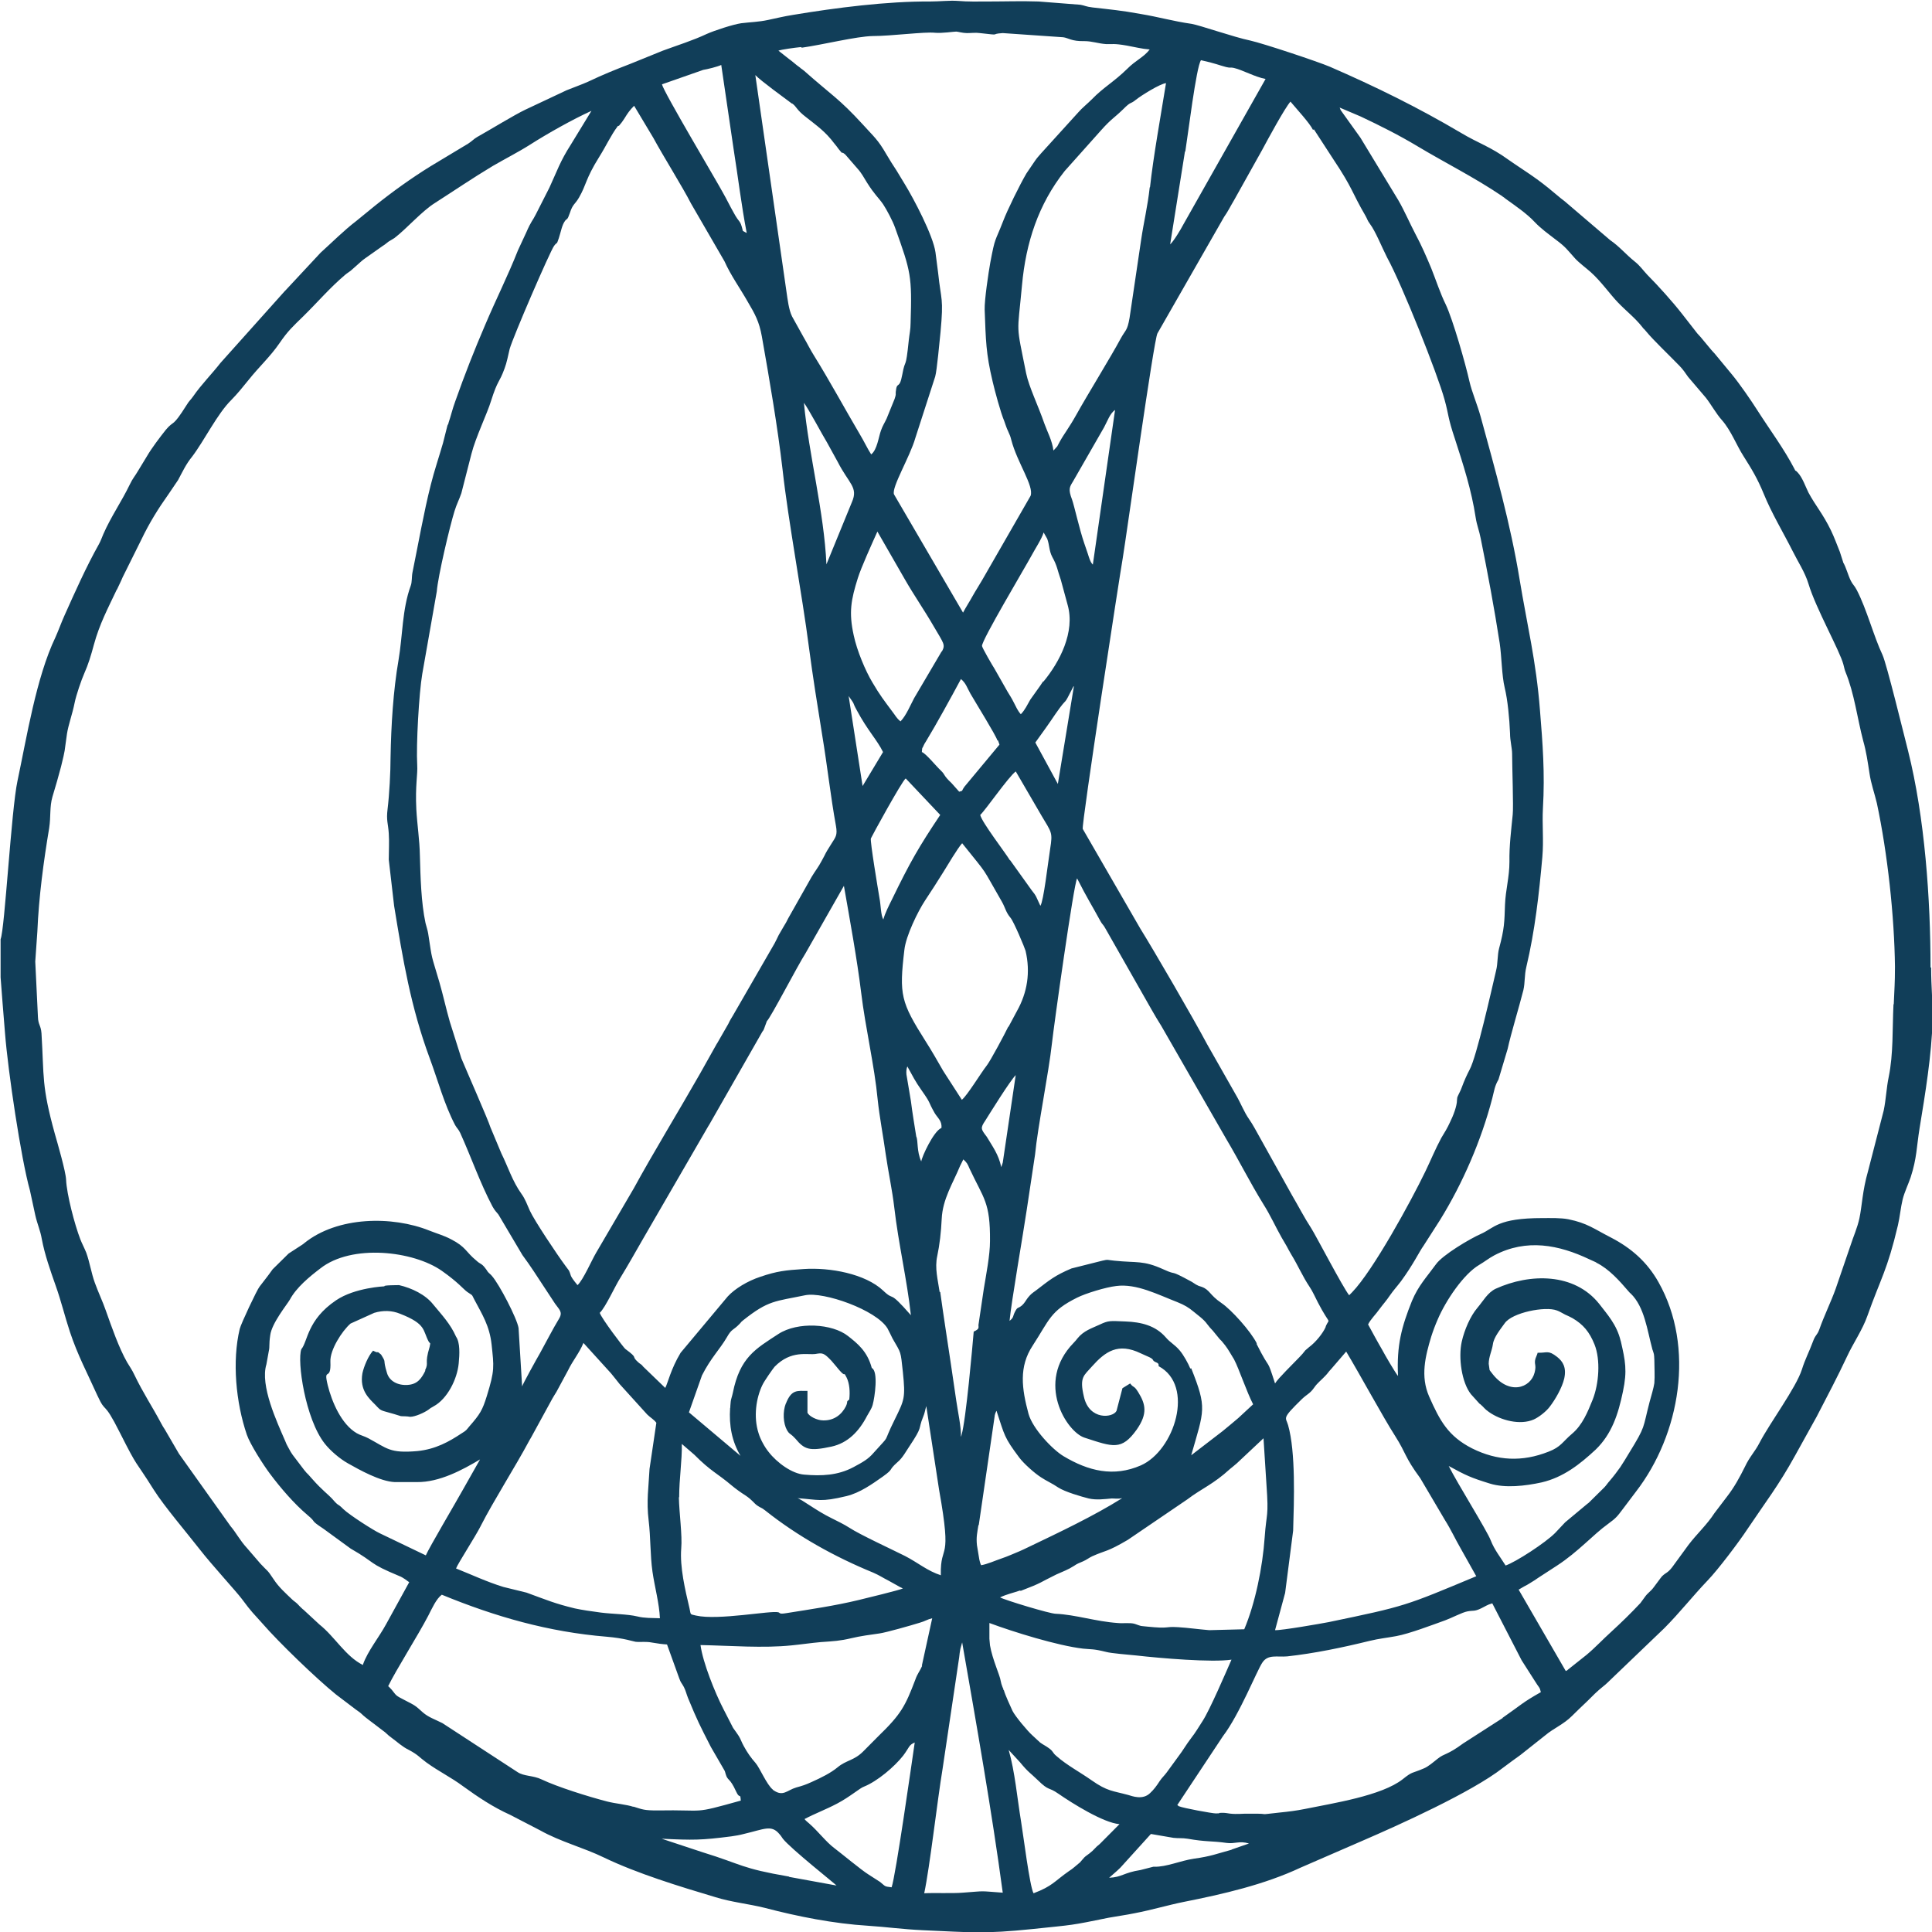 <svg xmlns="http://www.w3.org/2000/svg" fill="none" viewBox="0 0 88 88" height="88" width="88">
<g clip-path="url(#clip0_2108_7382)">
<path fill="#113E59" d="M87.933 44.068C87.933 40.974 87.676 37.241 86.907 34.188C86.718 33.455 85.935 30.238 85.746 29.831C85.341 28.976 85.031 27.755 84.572 26.872C84.45 26.642 84.396 26.642 84.302 26.452C84.167 26.18 84.099 25.868 83.951 25.61V25.597L83.802 25.135C83.654 24.769 83.559 24.497 83.397 24.158C83.02 23.384 82.709 23.059 82.372 22.434C82.237 22.163 82.102 21.756 81.886 21.525C81.724 21.349 81.818 21.525 81.737 21.362C81.251 20.426 80.617 19.584 80.037 18.675C79.753 18.227 79.227 17.467 78.89 17.06L78.093 16.096C78.093 16.096 77.999 16.001 77.945 15.934L77.459 15.35C77.378 15.255 77.391 15.282 77.31 15.187L76.622 14.305C76.177 13.735 75.529 13.015 75.029 12.513C74.814 12.283 74.706 12.106 74.449 11.903C74.058 11.591 73.761 11.224 73.342 10.939L71.277 9.175C71.196 9.107 71.169 9.093 71.102 9.039C70.171 8.252 69.955 8.116 68.983 7.465L68.726 7.288C67.863 6.664 67.363 6.542 66.526 6.04C64.596 4.9 62.639 3.936 60.574 3.04C60.034 2.809 57.551 1.982 56.944 1.846C56.215 1.697 54.622 1.14 54.271 1.086C53.421 0.964 52.786 0.774 51.963 0.638C51.072 0.475 50.587 0.434 49.763 0.339C49.439 0.299 49.439 0.258 49.21 0.217L47.307 0.068C46.51 0.041 45.795 0.068 44.999 0.068C44.526 0.068 44.108 0.082 43.622 0.041C43.271 0.014 42.785 0.068 42.367 0.068C40.41 0.054 38.075 0.353 36.118 0.679C35.686 0.747 35.375 0.828 34.984 0.909C34.539 1.004 34.201 1.004 33.756 1.059C33.391 1.113 32.555 1.384 32.19 1.547C31.556 1.846 30.854 2.063 30.193 2.307L28.721 2.904C28.02 3.176 27.507 3.379 26.791 3.719C26.494 3.854 26.171 3.963 25.806 4.112L23.93 4.995C23.417 5.239 22.337 5.904 21.73 6.243C21.568 6.338 21.514 6.42 21.325 6.542L19.611 7.573C18.734 8.116 17.883 8.727 17.087 9.365L16.223 10.07C15.67 10.491 15.117 11.048 14.604 11.509L12.998 13.233L12.97 13.26L10.042 16.531C9.664 17.019 9.164 17.521 8.8 18.051C8.679 18.227 8.625 18.241 8.503 18.444C7.828 19.516 7.95 19.109 7.558 19.571C7.288 19.91 6.897 20.426 6.694 20.779L6.29 21.444C6.141 21.701 6.047 21.783 5.912 22.068C5.547 22.828 5.048 23.547 4.71 24.321C4.629 24.511 4.589 24.633 4.508 24.782C3.928 25.814 3.415 26.967 2.929 28.053C2.794 28.352 2.659 28.732 2.524 29.03C1.647 30.863 1.215 33.604 0.796 35.572C0.513 36.888 0.216 42.344 0.027 42.779V44.516C0.027 44.516 0.202 46.809 0.229 47.067C0.364 48.791 0.958 52.781 1.363 54.22L1.606 55.346C1.701 55.767 1.836 56.038 1.903 56.432C2.038 57.151 2.294 57.871 2.537 58.563C2.78 59.241 2.956 59.974 3.185 60.666C3.536 61.725 3.982 62.553 4.427 63.544C4.859 64.48 4.67 63.679 5.466 65.267C6.33 66.977 6.087 66.394 7.005 67.859C7.477 68.606 8.53 69.841 9.11 70.587C9.637 71.266 10.784 72.515 11.014 72.827C11.486 73.465 11.526 73.465 11.958 73.953C12.687 74.795 14.401 76.451 15.306 77.183L16.237 77.889C16.237 77.889 16.264 77.903 16.277 77.916C16.48 78.052 16.466 78.079 16.655 78.228C16.79 78.337 16.939 78.445 17.047 78.527L17.438 78.826C17.6 78.934 17.64 79.016 17.816 79.138C18.113 79.355 18.315 79.558 18.626 79.708C19.058 79.938 19.085 80.033 19.422 80.278C20.002 80.698 20.529 80.943 21.096 81.364C21.77 81.852 22.459 82.314 23.242 82.666L24.605 83.372C25.523 83.888 26.589 84.159 27.507 84.607C29.032 85.34 30.948 85.924 32.582 86.412C33.324 86.643 34.066 86.711 34.836 86.901C36.334 87.294 37.98 87.62 39.532 87.715C40.369 87.769 41.125 87.878 42.043 87.919C44.202 88.014 44.81 88.095 47.037 87.864C48.967 87.661 48.71 87.715 50.505 87.349C50.87 87.281 51.288 87.227 51.68 87.145C52.463 86.996 53.178 86.779 53.92 86.629C55.702 86.276 57.591 85.842 59.238 85.069L62.113 83.82C63.651 83.155 67.039 81.635 68.456 80.522C68.74 80.305 69.01 80.115 69.253 79.938L70.4 79.029C70.751 78.731 71.223 78.54 71.601 78.16C71.817 77.943 72.02 77.753 72.303 77.482C72.532 77.251 72.762 77.02 73.018 76.817C73.126 76.736 73.113 76.736 73.221 76.641L75.812 74.157C76.501 73.465 77.108 72.691 77.783 71.985C78.255 71.497 79.227 70.207 79.591 69.651C80.428 68.402 81.009 67.669 81.764 66.299L82.75 64.521C83.222 63.611 83.708 62.689 84.14 61.766C84.396 61.209 84.842 60.558 85.058 59.934C85.665 58.223 85.962 57.871 86.448 55.808C86.542 55.401 86.569 55.02 86.664 54.627C86.745 54.301 86.934 53.908 87.028 53.623C87.312 52.754 87.298 52.225 87.433 51.397C87.69 49.836 87.987 48.031 88.027 46.457C88.04 45.642 87.96 44.95 87.96 44.068M59.845 5.89L60.736 7.261C61.641 8.618 61.546 8.713 62.194 9.826C62.288 9.989 62.275 10.03 62.396 10.193C62.653 10.532 62.95 11.278 63.179 11.726C63.867 12.975 65.487 17.06 65.797 18.2C66 18.933 65.933 18.987 66.27 19.991C66.648 21.159 67.026 22.326 67.215 23.574C67.269 23.927 67.377 24.172 67.444 24.524C67.755 26.058 68.065 27.714 68.308 29.288C68.402 29.926 68.402 30.767 68.537 31.324C68.672 31.88 68.753 32.722 68.78 33.401C68.78 33.74 68.875 34.079 68.875 34.337C68.875 34.92 68.942 36.753 68.902 37.106C68.834 37.798 68.74 38.531 68.753 39.25C68.753 39.956 68.578 40.526 68.551 41.204C68.524 42.005 68.524 42.304 68.281 43.199C68.2 43.498 68.227 43.892 68.146 44.204C67.93 45.127 67.255 48.139 66.945 48.709C66.823 48.94 66.688 49.239 66.594 49.497C66.526 49.687 66.486 49.741 66.418 49.89C66.364 50.012 66.378 49.972 66.364 50.107C66.364 50.379 66.189 50.827 66.054 51.098C65.919 51.397 65.797 51.587 65.649 51.831C65.379 52.333 65.163 52.862 64.92 53.365C64.272 54.708 62.545 57.871 61.587 58.861L61.452 58.997C61.168 58.644 59.926 56.255 59.724 55.943C59.413 55.468 59.157 54.966 58.847 54.437L57.146 51.383C57.078 51.261 56.971 51.085 56.903 50.99C56.647 50.623 56.552 50.311 56.282 49.85L54.986 47.569C54.352 46.375 52.544 43.267 51.936 42.29L49.318 37.757C49.25 37.581 51.018 26.099 51.14 25.42C51.315 24.348 52.557 15.472 52.719 15.187L55.756 9.88C55.931 9.636 56.053 9.378 56.201 9.134L57.483 6.84C57.767 6.311 58.509 4.94 58.779 4.628C59.049 4.954 59.656 5.605 59.805 5.917L59.845 5.89ZM73.815 61.06C73.639 60.327 73.194 59.852 72.843 59.391C71.709 57.966 69.685 57.993 68.132 58.698C67.755 58.875 67.552 59.269 67.296 59.567C66.972 59.947 66.702 60.571 66.58 61.114C66.418 61.847 66.58 62.974 66.999 63.503L67.39 63.937C67.39 63.937 67.417 63.951 67.431 63.964C67.62 64.127 67.593 64.154 67.822 64.317C68.362 64.697 69.239 64.928 69.86 64.656C70.103 64.548 70.441 64.276 70.589 64.073C70.832 63.761 71.156 63.204 71.25 62.784C71.358 62.281 71.183 62.01 70.926 61.806C70.508 61.481 70.481 61.63 70.036 61.616C70.036 61.63 70.022 61.657 70.022 61.671L69.941 61.874C69.86 62.146 69.995 62.146 69.901 62.512C69.725 63.231 68.713 63.584 67.93 62.512L67.876 62.444C67.876 62.444 67.863 62.417 67.849 62.404L67.809 62.119C67.809 61.806 67.957 61.521 67.998 61.236C68.038 60.911 68.335 60.558 68.537 60.273C68.875 59.784 70.386 59.486 70.913 59.689C71.034 59.73 71.156 59.811 71.291 59.879C71.439 59.947 71.48 59.961 71.628 60.042C72.114 60.327 72.397 60.666 72.627 61.236C72.91 61.942 72.829 63.028 72.546 63.747C72.317 64.317 72.074 64.914 71.601 65.308C71.169 65.674 71.102 65.905 70.535 66.122C69.334 66.597 68.2 66.543 67.053 65.973C65.96 65.416 65.582 64.711 65.096 63.611C64.691 62.689 64.92 61.779 65.19 60.883C65.271 60.626 65.379 60.341 65.487 60.096C65.852 59.241 66.661 58.033 67.377 57.613C67.633 57.463 67.809 57.314 68.065 57.178C69.536 56.405 71.007 56.703 72.384 57.355L72.681 57.49C72.681 57.49 72.708 57.504 72.722 57.518C73.288 57.803 73.761 58.332 74.179 58.821C74.179 58.821 74.26 58.916 74.274 58.916C74.908 59.526 75.029 60.599 75.259 61.44C75.259 61.453 75.259 61.467 75.272 61.481C75.34 61.698 75.34 61.644 75.353 61.942C75.353 62.268 75.38 62.675 75.353 63.001C75.326 63.204 75.205 63.611 75.137 63.856C74.814 65.091 74.975 64.928 74.206 66.177C74.058 66.421 73.963 66.584 73.801 66.828C73.666 67.018 73.504 67.235 73.329 67.439C73.207 67.574 73.167 67.656 73.072 67.751L72.384 68.43C72.384 68.43 72.33 68.484 72.317 68.484L71.291 69.339L70.832 69.827C70.386 70.275 69.05 71.144 68.578 71.307C68.349 70.94 68.065 70.587 67.903 70.167C67.741 69.732 66.378 67.561 65.987 66.774C66.783 67.208 66.985 67.303 67.863 67.575C68.564 67.792 69.482 67.683 70.225 67.52C71.21 67.289 71.966 66.692 72.681 66.027C73.41 65.322 73.707 64.426 73.923 63.381C74.125 62.431 74.031 61.983 73.828 61.101L73.815 61.06ZM65.811 69.23C66.094 69.678 66.283 70.099 66.526 70.519L67.242 71.795C63.989 73.153 64.043 73.153 60.52 73.885C60.169 73.953 58.388 74.265 58.077 74.252L58.536 72.555L58.901 69.719C58.941 68.375 59.022 66.136 58.671 64.914C58.563 64.534 58.361 64.643 59.306 63.72C59.535 63.503 59.67 63.476 59.859 63.204C60.007 62.987 60.183 62.865 60.372 62.661C60.48 62.553 60.507 62.485 60.628 62.363L61.317 61.562C61.951 62.621 63.004 64.561 63.544 65.403C64.07 66.231 63.962 66.339 64.691 67.33L65.811 69.23ZM42.866 71.755C42.232 71.551 41.827 71.185 41.22 70.872C40.599 70.56 39.182 69.909 38.682 69.583C38.453 69.434 38.115 69.271 37.872 69.149C37.197 68.823 36.482 68.267 36.32 68.24C37.292 68.307 37.373 68.43 38.561 68.144C39.168 67.995 39.721 67.602 40.221 67.249C40.747 66.869 40.423 67.004 40.882 66.597C41.112 66.407 41.274 66.095 41.422 65.878C42.056 64.928 41.8 65.145 42.043 64.548C42.124 64.358 42.124 64.276 42.191 64.046L42.772 67.846C43.393 71.307 42.826 70.207 42.853 71.741L42.866 71.755ZM30.935 68.199C30.935 67.357 31.07 66.529 31.056 65.769L31.623 66.258C32.393 67.032 32.649 67.086 33.337 67.669C33.499 67.805 33.742 67.982 33.958 68.117C34.282 68.335 34.336 68.47 34.498 68.579C34.674 68.701 34.66 68.647 34.849 68.796C36.334 69.977 38.021 70.913 39.775 71.632C40.059 71.755 40.207 71.863 40.477 71.999L40.963 72.27C40.963 72.27 41.031 72.311 41.044 72.311L41.125 72.352C41.004 72.42 39.384 72.813 39.101 72.881C38.034 73.139 36.914 73.302 35.807 73.478C35.483 73.532 35.537 73.465 35.456 73.438C35.133 73.343 32.717 73.817 31.704 73.587C31.407 73.519 31.475 73.56 31.407 73.261C31.205 72.406 30.962 71.375 31.029 70.533C31.083 69.936 30.935 68.904 30.922 68.199H30.935ZM19.382 62.417C19.206 62.77 19.031 63.055 18.558 63.082C18.113 63.109 17.735 62.906 17.627 62.539C17.411 61.834 17.627 62.132 17.357 61.698C17.087 61.467 17.33 61.698 16.993 61.521C16.777 61.752 16.574 62.241 16.507 62.553C16.372 63.327 16.817 63.706 17.087 63.978C17.249 64.141 17.276 64.222 17.532 64.29L17.964 64.412C18.437 64.561 18.18 64.48 18.302 64.507C18.329 64.507 18.545 64.507 18.68 64.534C18.909 64.534 19.328 64.344 19.517 64.209C19.692 64.073 19.598 64.154 19.746 64.059C20.38 63.72 20.826 62.811 20.893 62.105C20.934 61.684 20.961 61.155 20.772 60.883C20.515 60.3 20.124 59.893 19.733 59.418C19.382 58.97 18.761 58.671 18.18 58.536C18.153 58.536 17.398 58.536 17.519 58.59C17.519 58.59 16.169 58.644 15.306 59.228C13.983 60.123 14.023 61.101 13.726 61.453C13.524 61.983 13.902 64.629 14.793 65.756C15.049 66.082 15.481 66.448 15.845 66.652C16.372 66.95 17.317 67.479 17.978 67.507C18.302 67.507 18.653 67.507 18.99 67.507C20.016 67.52 21.069 66.95 21.865 66.475L21.082 67.859C20.718 68.511 19.57 70.452 19.395 70.845L17.303 69.841C17.033 69.719 15.926 69.013 15.643 68.742C15.319 68.416 15.481 68.674 15.117 68.253C14.968 68.09 14.644 67.846 14.239 67.384C13.834 66.909 14.131 67.33 13.551 66.557C13.348 66.285 13.294 66.244 13.146 65.959C13.052 65.796 13.052 65.783 12.984 65.62C12.62 64.779 11.837 63.109 12.134 62.146L12.242 61.548C12.296 61.318 12.242 61.264 12.309 60.816C12.377 60.273 13.065 59.431 13.2 59.201C13.497 58.644 14.091 58.156 14.59 57.776C16.021 56.649 18.828 56.975 20.124 57.884C20.893 58.427 21.096 58.712 21.285 58.848C21.555 59.038 21.46 58.916 21.609 59.201C21.959 59.866 22.297 60.381 22.391 61.236C22.499 62.254 22.54 62.404 22.175 63.584C21.973 64.236 21.865 64.412 21.379 64.969C21.231 65.145 21.258 65.145 21.015 65.294C20.461 65.661 19.84 66.014 19.004 66.095C17.748 66.204 17.64 65.973 16.777 65.511C16.601 65.416 16.412 65.376 16.25 65.281C15.549 64.874 15.117 63.856 14.928 63.096C14.712 62.214 15.09 62.974 15.049 62.024C15.022 61.494 15.575 60.626 15.967 60.286L17.047 59.798C17.451 59.676 17.856 59.689 18.221 59.839C19.436 60.313 19.247 60.599 19.53 61.114L19.598 61.196C19.598 61.196 19.57 61.331 19.57 61.345C19.314 62.186 19.557 62.01 19.355 62.431L19.382 62.417ZM21.905 69.488C22.472 68.375 23.498 66.76 24.092 65.647C24.133 65.566 24.133 65.579 24.186 65.484L25.158 63.706C25.239 63.557 25.253 63.557 25.347 63.394L25.874 62.417C26.09 61.969 26.387 61.63 26.575 61.169L27.831 62.553C27.939 62.689 28.087 62.865 28.222 63.041L29.477 64.426C29.626 64.575 29.774 64.643 29.896 64.806L29.585 66.909C29.545 67.724 29.437 68.375 29.545 69.257C29.639 70.031 29.612 70.832 29.72 71.592C29.815 72.257 30.031 73.044 30.058 73.709C29.693 73.695 29.356 73.709 29.032 73.627C28.587 73.519 27.912 73.519 27.372 73.451C26.953 73.397 26.494 73.329 26.184 73.261C25.28 73.044 24.875 72.868 23.984 72.542L22.931 72.284C22.175 72.053 21.46 71.714 20.772 71.442C20.866 71.198 21.636 70.017 21.892 69.515L21.905 69.488ZM29.275 62.214C29.18 62.119 29.18 62.146 29.072 62.051C28.708 61.725 29.126 61.915 28.479 61.44C28.411 61.386 27.399 60.056 27.318 59.798C27.588 59.54 28.006 58.59 28.276 58.169C28.6 57.64 28.937 57.043 29.248 56.5L32.258 51.302C32.312 51.22 32.325 51.193 32.379 51.098L34.728 46.986C34.728 46.986 34.768 46.945 34.795 46.877L34.93 46.511C35.092 46.375 36.32 44 36.685 43.43L38.439 40.349C38.696 41.815 39.047 43.742 39.222 45.194C39.425 46.864 39.829 48.52 39.978 50.094C40.059 50.867 40.234 51.777 40.342 52.564C40.464 53.405 40.639 54.193 40.734 55.007C40.923 56.649 41.314 58.291 41.49 59.906C40.41 58.671 40.788 59.323 40.221 58.78C39.411 58.02 37.805 57.721 36.604 57.803C35.78 57.857 35.389 57.898 34.633 58.156C34.053 58.346 33.472 58.698 33.148 59.051L31.002 61.616C30.557 62.349 30.409 63.028 30.301 63.218L29.261 62.214H29.275ZM48.913 31.27L48.184 35.708L47.158 33.821C47.482 33.373 47.766 32.98 48.076 32.518C48.724 31.582 48.346 32.342 48.899 31.256L48.913 31.27ZM48.872 21.932L50.29 19.462C50.438 19.191 50.559 18.824 50.789 18.675L49.777 25.719C49.696 25.624 49.682 25.597 49.628 25.461C49.601 25.38 49.574 25.312 49.547 25.217C49.48 25.027 49.439 24.891 49.385 24.742C49.169 24.117 48.926 23.018 48.832 22.76C48.643 22.271 48.724 22.177 48.872 21.932ZM45.93 46.755C45.768 47.094 45.107 48.33 44.945 48.533C44.688 48.859 44.054 49.904 43.811 50.094L42.961 48.777C42.704 48.33 42.434 47.855 42.164 47.434C41.031 45.642 40.95 45.317 41.193 43.267C41.26 42.629 41.813 41.503 42.137 41.014C42.434 40.566 42.704 40.146 42.974 39.711C43.136 39.453 43.622 38.626 43.825 38.408C45.107 40.01 44.634 39.345 45.633 41.069C45.795 41.354 45.809 41.544 46.025 41.801C46.173 41.964 46.686 43.199 46.713 43.308C46.942 44.285 46.794 45.208 46.322 46.05L45.93 46.782V46.755ZM46.267 48.954L45.674 52.958L45.606 53.161C45.485 52.578 45.201 52.211 44.945 51.777C44.675 51.424 44.648 51.383 44.877 51.044C45.107 50.678 45.998 49.239 46.267 48.967V48.954ZM42.866 51.383C42.515 51.546 41.989 52.686 41.962 52.903C41.746 52.428 41.827 51.953 41.733 51.763C41.651 51.234 41.557 50.691 41.49 50.148L41.287 48.94C41.274 48.791 41.287 48.682 41.328 48.574C41.584 49.035 41.678 49.239 41.975 49.66C42.434 50.311 42.245 50.121 42.569 50.691C42.704 50.922 42.92 51.057 42.88 51.383H42.866ZM41.26 35.463L42.826 37.119C41.854 38.571 41.449 39.277 40.639 40.946C40.491 41.245 40.315 41.584 40.234 41.883C40.113 41.666 40.126 41.245 40.059 40.906C39.991 40.499 39.627 38.327 39.667 38.191C39.681 38.137 41.071 35.599 41.247 35.463H41.26ZM39.29 35.803L38.655 31.704C38.993 32.179 38.79 31.921 39.02 32.342C39.519 33.278 39.951 33.699 40.221 34.255L39.29 35.803ZM45.998 39.182C45.795 38.843 44.715 37.445 44.648 37.119C44.877 36.916 45.944 35.368 46.267 35.138L47.428 37.133C47.901 37.934 47.955 37.893 47.833 38.666C47.725 39.358 47.536 41.041 47.388 41.259C47.185 40.838 47.226 40.838 46.983 40.539L46.011 39.182H45.998ZM47.523 31.025C47.523 31.025 47.415 31.175 47.374 31.242L46.929 31.867C46.794 32.098 46.686 32.342 46.497 32.532C46.349 32.369 46.281 32.193 46.187 32.016C46.065 31.772 46.011 31.704 45.89 31.5L45.296 30.455C45.215 30.333 44.742 29.519 44.729 29.424C44.702 29.18 46.672 25.882 46.996 25.285C47.131 25.027 47.455 24.538 47.536 24.253L47.698 24.538C47.806 24.823 47.779 25.081 47.928 25.366C48.157 25.773 48.157 25.95 48.319 26.411L48.629 27.551C48.98 28.786 48.265 30.157 47.523 31.052V31.025ZM45.458 33.726L45.525 33.916L43.932 35.83C43.757 36.074 43.906 35.993 43.69 36.061L43.339 35.667C42.947 35.3 43.069 35.3 42.853 35.097C42.637 34.893 42.164 34.31 41.989 34.255C42.016 33.957 41.989 34.16 42.07 33.957L42.11 33.876L42.178 33.767C42.664 32.966 43.325 31.758 43.77 30.93C44 31.12 44.041 31.31 44.202 31.595C44.445 32.016 45.363 33.495 45.431 33.726H45.458ZM42.893 29.668L41.638 31.799C41.49 32.07 41.274 32.6 41.017 32.858C40.828 32.708 40.774 32.573 40.653 32.423C40.261 31.894 40.086 31.677 39.735 31.08C39.425 30.564 39.033 29.641 38.885 28.935C38.655 27.89 38.763 27.32 39.074 26.329C39.222 25.855 39.708 24.782 39.964 24.212L41.22 26.397C41.624 27.103 42.097 27.782 42.529 28.528C42.988 29.315 43.069 29.356 42.907 29.668H42.893ZM38.804 22.869L37.643 25.705C37.535 23.317 36.847 20.738 36.617 18.349C36.806 18.58 37.468 19.829 37.67 20.154L38.156 21.037C38.669 22.041 39.101 22.19 38.804 22.869ZM35.794 63.924C35.645 64.304 35.672 64.833 35.848 65.145C35.942 65.308 35.983 65.294 36.104 65.403L36.226 65.525C36.644 66.027 36.86 66.109 37.872 65.891C38.615 65.729 39.128 65.199 39.492 64.494C39.587 64.317 39.694 64.181 39.748 63.992C39.843 63.652 40.018 62.458 39.708 62.309C39.505 61.548 39.06 61.196 38.628 60.856C37.913 60.286 36.334 60.191 35.456 60.761C34.417 61.44 33.702 61.82 33.378 63.449C33.351 63.584 33.283 63.774 33.283 63.842C33.243 64.222 33.283 64.087 33.256 64.127C33.202 64.942 33.337 65.647 33.729 66.312L31.38 64.331L31.974 62.648C32.379 61.847 32.784 61.467 33.108 60.911C33.337 60.504 33.391 60.612 33.688 60.3C33.783 60.205 33.715 60.246 33.85 60.137C35.011 59.214 35.308 59.282 36.671 58.997C37.508 58.821 39.91 59.662 40.423 60.504C40.491 60.626 40.585 60.829 40.653 60.965C41.058 61.671 41.017 61.508 41.125 62.499C41.247 63.679 41.193 63.761 40.761 64.643C40.14 65.891 40.639 65.227 39.789 66.177C39.546 66.462 39.303 66.597 38.871 66.828C38.156 67.208 37.413 67.235 36.631 67.167C36.077 67.127 35.389 66.624 35.011 66.136C34.822 65.905 34.633 65.552 34.552 65.281C34.309 64.534 34.444 63.666 34.728 63.082C34.809 62.906 35.2 62.349 35.281 62.254C36.037 61.481 36.779 61.725 37.144 61.671C37.468 61.616 37.522 61.616 37.872 61.983L38.102 62.254C38.102 62.254 38.21 62.39 38.25 62.431C38.547 62.77 38.399 62.417 38.561 62.743C38.696 63.014 38.723 63.394 38.682 63.747C38.52 63.869 38.642 63.801 38.534 64.046C38.345 64.426 37.994 64.711 37.495 64.697C37.211 64.697 36.847 64.507 36.779 64.344V63.354C36.32 63.354 36.05 63.272 35.794 63.937V63.924ZM42.799 58.848C42.718 58.291 42.569 57.762 42.691 57.206C42.799 56.703 42.866 56.106 42.893 55.523C42.934 54.613 43.406 53.894 43.73 53.107L43.879 52.808C44.054 52.971 44.068 53.012 44.162 53.229C44.81 54.613 45.107 54.749 45.093 56.527C45.093 57.178 44.918 58.047 44.81 58.712L44.567 60.354C44.567 60.476 44.621 60.531 44.351 60.653C44.297 61.291 44 64.67 43.797 65.362C43.797 65.362 43.784 65.416 43.784 65.403C43.784 65.403 43.784 65.43 43.77 65.444C43.784 64.996 43.622 64.263 43.555 63.788C43.474 63.218 43.393 62.689 43.312 62.132C43.15 61.046 42.974 59.92 42.826 58.848H42.799ZM44.58 69.475L45.309 64.48C45.309 64.48 45.309 64.439 45.323 64.426C45.323 64.412 45.336 64.385 45.336 64.371C45.336 64.358 45.35 64.344 45.363 64.317C45.363 64.29 45.377 64.276 45.39 64.263C45.768 65.403 45.728 65.457 46.429 66.394C46.632 66.665 47.118 67.099 47.415 67.289C47.658 67.452 47.941 67.574 48.197 67.751C48.508 67.954 49.264 68.172 49.588 68.253C49.939 68.335 50.33 68.28 50.641 68.253C50.789 68.253 50.924 68.28 51.113 68.24C49.817 69.054 48.211 69.814 46.821 70.479C46.645 70.56 46.632 70.574 46.443 70.655C46.173 70.764 45.917 70.886 45.593 70.995C45.35 71.076 44.958 71.252 44.688 71.293L44.648 71.198C44.648 71.198 44.648 71.171 44.634 71.144C44.634 71.117 44.607 71.062 44.607 71.035L44.499 70.384C44.459 70.004 44.513 69.814 44.567 69.461L44.58 69.475ZM54.217 62.336C54.123 62.105 53.907 61.711 53.731 61.508C53.488 61.223 53.313 61.169 53.083 60.897C52.624 60.381 51.99 60.218 51.261 60.191C50.546 60.164 50.505 60.137 50.074 60.341C49.723 60.504 49.358 60.612 49.075 60.965C49.034 61.019 48.98 61.087 48.899 61.169C47.145 62.974 48.589 65.227 49.399 65.484C50.694 65.905 51.086 66.082 51.774 65.118C52.287 64.385 52.179 63.951 51.842 63.408C51.639 63.082 51.653 63.245 51.477 63.014L51.126 63.231L50.856 64.263C50.694 64.589 49.615 64.697 49.372 63.625C49.156 62.716 49.372 62.661 49.736 62.241C50.343 61.562 50.924 61.141 51.963 61.644C52.274 61.793 52.49 61.847 52.53 61.969C52.638 62.091 52.8 62.037 52.773 62.227C54.433 63.109 53.502 66.068 51.963 66.747C50.721 67.289 49.574 67.004 48.441 66.326C47.941 66.027 47.037 65.077 46.848 64.399C46.537 63.245 46.402 62.254 47.037 61.291C47.806 60.11 47.833 59.716 49.061 59.106C49.439 58.916 50.357 58.631 50.843 58.576C51.761 58.454 52.746 58.97 53.623 59.309C53.961 59.445 54.136 59.553 54.366 59.743C54.541 59.893 54.825 60.083 54.986 60.313C55.108 60.463 55.121 60.49 55.243 60.612L55.553 60.992L55.58 61.019C55.58 61.019 55.634 61.074 55.648 61.087C55.891 61.372 55.945 61.481 56.134 61.793C56.201 61.915 56.201 61.888 56.228 61.956C56.417 62.309 56.795 63.422 57.078 63.964L56.404 64.589C56.174 64.792 55.945 64.969 55.688 65.186L54.258 66.285C54.852 64.209 54.986 64.154 54.258 62.322L54.217 62.336ZM46.497 72.46C47.523 72.067 47.307 72.108 48.117 71.714C48.441 71.565 48.629 71.51 48.926 71.32C49.061 71.225 49.142 71.198 49.331 71.117C49.493 71.049 49.601 70.954 49.75 70.886C50.384 70.601 50.398 70.71 51.369 70.139L54.082 68.294C54.743 67.792 55.256 67.615 56.026 66.909C56.12 66.828 56.201 66.774 56.336 66.652L57.551 65.511L57.686 67.629C57.794 69.135 57.686 68.864 57.605 70.017C57.51 71.388 57.173 73.03 56.674 74.211L55.081 74.252C54.582 74.211 54.109 74.143 53.664 74.116C52.989 74.075 53.326 74.198 52.247 74.089C51.882 74.048 52.044 74.089 51.693 73.967C51.477 73.899 51.167 73.953 50.91 73.926C49.912 73.858 48.994 73.546 48.09 73.505C47.82 73.505 45.768 72.881 45.552 72.759C45.863 72.61 46.146 72.555 46.456 72.447L46.497 72.46ZM57.24 61.182C56.971 60.639 56.08 59.648 55.634 59.35C55.094 58.983 55.108 58.753 54.743 58.617C54.514 58.536 54.69 58.617 54.474 58.508C54.406 58.468 54.366 58.441 54.285 58.386C53.137 57.762 53.704 58.142 52.989 57.816C52.058 57.395 51.801 57.531 50.762 57.423C50.452 57.395 50.478 57.355 50.209 57.423L48.805 57.776C48.036 58.101 47.806 58.305 47.185 58.78C46.996 58.916 46.956 58.943 46.821 59.106C46.726 59.228 46.672 59.35 46.551 59.459C46.335 59.635 46.362 59.499 46.227 59.757C46.119 59.974 46.187 60.001 45.984 60.164C46.065 59.296 46.605 56.201 46.767 55.102L47.145 52.591C47.266 51.329 47.766 48.872 47.914 47.529C47.995 46.769 48.913 40.214 49.061 40.01C49.52 40.919 49.709 41.191 50.128 41.964C50.209 42.114 50.249 42.1 50.357 42.304L52.449 45.982C52.584 46.226 52.76 46.511 52.895 46.728L55.85 51.872C56.471 52.917 56.93 53.853 57.551 54.858C57.861 55.346 58.104 55.889 58.374 56.364L58.604 56.758C58.685 56.907 58.725 56.988 58.806 57.124C59.13 57.653 59.333 58.142 59.643 58.603C59.791 58.821 59.899 59.078 60.034 59.336C60.601 60.422 60.574 60.001 60.399 60.381C60.399 60.381 60.399 60.408 60.385 60.408V60.436C60.264 60.721 59.926 61.141 59.629 61.358L59.454 61.508C59.373 61.616 59.292 61.711 59.184 61.82C58.901 62.119 58.212 62.784 58.077 63.014C57.659 61.725 57.915 62.566 57.24 61.223V61.182ZM53.988 6.908C54.109 6.162 54.487 3.04 54.703 2.742C55.378 2.891 55.486 2.959 55.85 3.054C56.066 3.108 56.026 3.054 56.201 3.094C56.606 3.189 57.146 3.502 57.645 3.597L53.88 10.26C53.799 10.423 53.448 11.007 53.299 11.129L53.974 6.895L53.988 6.908ZM52.368 8.537C52.274 9.405 52.098 10.098 51.977 10.925L51.45 14.481C51.342 15.092 51.275 14.997 51.032 15.445C50.627 16.205 49.507 18.023 49.048 18.851C48.67 19.53 48.481 19.734 48.265 20.127C48.211 20.222 48.211 20.236 48.157 20.331L48.022 20.48C48.022 20.48 47.995 20.507 47.982 20.521C47.928 20.073 47.698 19.652 47.577 19.313C47.266 18.417 46.875 17.643 46.74 17.006C46.267 14.631 46.335 15.35 46.551 12.988C46.726 11.061 47.293 9.31 48.495 7.79L50.155 5.931C50.614 5.415 50.748 5.375 51.153 4.981C51.545 4.587 51.45 4.777 51.734 4.547C51.99 4.343 52.84 3.814 53.11 3.787C52.881 5.212 52.53 7.152 52.382 8.523L52.368 8.537ZM36.523 2.172C37.481 2.036 39.006 1.656 39.748 1.642C40.599 1.642 42.124 1.439 42.596 1.493C42.92 1.52 43.433 1.439 43.555 1.439C43.622 1.439 43.852 1.507 44.041 1.507C44.243 1.507 44.445 1.479 44.634 1.507C45.701 1.629 45.026 1.547 45.674 1.507L48.427 1.697C48.656 1.724 48.805 1.887 49.385 1.873C49.75 1.873 50.006 1.982 50.384 2.009C50.667 2.022 50.708 1.968 51.329 2.077C51.707 2.144 52.004 2.226 52.368 2.253C52.085 2.619 51.747 2.728 51.329 3.149C50.748 3.719 50.249 3.99 49.75 4.506C49.52 4.737 49.291 4.913 49.115 5.117L47.415 6.99C47.266 7.166 47.253 7.166 47.131 7.342L46.753 7.899C46.456 8.401 45.876 9.582 45.687 10.084C45.309 11.061 45.336 10.749 45.107 11.957C45.026 12.405 44.837 13.667 44.85 14.101C44.904 15.513 44.904 16.083 45.215 17.386C45.309 17.793 45.579 18.797 45.741 19.177C45.809 19.354 45.836 19.476 45.917 19.639C45.998 19.815 46.025 19.883 46.065 20.046C46.335 21.077 47.104 22.136 46.942 22.584L44.742 26.411C44.594 26.669 44.432 26.913 44.297 27.157C44.162 27.402 43.986 27.673 43.865 27.904L40.72 22.516C40.599 22.204 41.449 20.806 41.692 19.951L42.596 17.155C42.677 16.884 42.799 15.499 42.839 15.133C42.988 13.531 42.866 13.721 42.731 12.432L42.61 11.495C42.502 10.722 41.611 9.039 41.22 8.401L40.842 7.777C40.68 7.532 40.518 7.275 40.383 7.044C39.978 6.338 39.802 6.23 39.303 5.673C38.21 4.479 37.886 4.343 36.617 3.217C36.55 3.162 36.617 3.217 36.509 3.135C36.496 3.135 36.455 3.094 36.442 3.081C36.347 3.013 36.239 2.932 36.131 2.837C36.077 2.796 36.037 2.755 35.956 2.701L35.456 2.307C35.605 2.253 36.199 2.172 36.482 2.144L36.523 2.172ZM36.077 4.71C36.293 4.859 36.266 4.995 36.712 5.334C37.224 5.741 37.589 5.985 38.007 6.542C38.075 6.623 38.142 6.705 38.196 6.786C38.453 7.112 38.277 6.84 38.507 7.044L39.06 7.682C39.236 7.872 39.357 8.102 39.492 8.32C39.843 8.876 39.991 8.971 40.221 9.297C40.383 9.541 40.666 10.07 40.774 10.383C41.49 12.378 41.544 12.568 41.476 14.712C41.476 15.011 41.422 15.228 41.395 15.486C41.247 16.938 41.247 16.246 41.098 17.06C40.963 17.793 40.855 17.318 40.801 17.847C40.788 17.996 40.828 17.928 40.747 18.173L40.383 19.069C40.288 19.272 40.207 19.381 40.126 19.611C40.018 19.91 39.951 20.494 39.681 20.697C39.505 20.426 39.357 20.1 39.168 19.788C38.48 18.621 37.805 17.372 37.09 16.218C36.901 15.92 36.766 15.635 36.59 15.336L36.077 14.413C35.929 14.115 35.875 13.64 35.821 13.273L34.404 3.42C34.647 3.678 35.753 4.479 36.077 4.723V4.71ZM32.001 3.189C32.244 3.149 32.676 3.04 32.852 2.959L33.418 6.813C33.621 8.089 33.769 9.351 34.012 10.613L33.837 10.518C33.702 9.962 33.702 10.22 33.405 9.663C33.243 9.378 33.094 9.066 32.946 8.808C32.649 8.252 30.22 4.18 30.152 3.841L32.015 3.189H32.001ZM28.195 5.727C28.303 5.605 28.357 5.524 28.438 5.402C28.587 5.157 28.681 5.022 28.883 4.818L29.761 6.284C30.193 7.085 31.11 8.55 31.475 9.27L33 11.903C33.283 12.54 33.715 13.138 34.053 13.735C34.39 14.305 34.579 14.644 34.701 15.323C35.051 17.304 35.416 19.421 35.645 21.389C35.902 23.724 36.536 27.076 36.847 29.492C37.022 30.822 37.238 32.165 37.454 33.509C37.683 34.88 37.832 36.278 38.075 37.608C38.156 38.056 38.061 38.123 37.859 38.449C37.508 39.006 37.67 38.775 37.427 39.209C37.279 39.494 37.13 39.671 36.968 39.942L35.902 41.829C35.834 41.964 35.78 42.073 35.699 42.195C35.618 42.331 35.537 42.467 35.47 42.589C35.402 42.738 35.362 42.806 35.281 42.969L33.378 46.267C33.283 46.429 33.256 46.457 33.175 46.633L32.676 47.502C32.676 47.502 32.663 47.529 32.649 47.542L31.88 48.913C30.962 50.528 29.72 52.564 28.87 54.125L27.156 57.056C26.953 57.395 26.562 58.305 26.305 58.536C25.901 58.047 26.036 58.115 25.914 57.871L25.752 57.653C25.388 57.165 24.335 55.59 24.133 55.143C24.024 54.898 23.917 54.6 23.755 54.383C23.336 53.799 23.134 53.134 22.837 52.537L22.337 51.343C22.256 51.057 21.217 48.696 21.015 48.207L20.488 46.538C20.313 45.927 20.178 45.303 20.016 44.747C19.611 43.362 19.706 43.837 19.503 42.521C19.476 42.358 19.422 42.209 19.382 42.046C19.179 41.096 19.152 39.928 19.125 38.965C19.112 38.246 19.004 37.594 18.963 36.861C18.909 35.776 19.031 35.273 19.004 34.853C18.95 33.93 19.085 31.568 19.233 30.7L19.895 26.94C19.948 26.248 20.488 23.968 20.704 23.276C20.799 22.964 20.92 22.747 21.015 22.462L21.474 20.67C21.663 19.924 22.202 18.811 22.364 18.268C22.688 17.25 22.729 17.481 22.985 16.775C23.08 16.531 23.147 16.178 23.215 15.893C23.377 15.323 25.05 11.455 25.239 11.197C25.401 10.98 25.334 11.197 25.455 10.844C25.55 10.559 25.59 10.26 25.739 10.057C25.833 9.935 25.833 10.057 25.955 9.704C26.09 9.283 26.184 9.324 26.373 8.998C26.724 8.388 26.656 8.17 27.291 7.152C27.615 6.637 27.817 6.175 28.141 5.741L28.195 5.727ZM16.534 75.84C15.737 75.446 15.252 74.55 14.55 73.994L13.861 73.356C13.78 73.275 13.834 73.343 13.767 73.275C13.645 73.166 13.645 73.153 13.551 73.058C13.47 72.976 13.375 72.922 13.308 72.854C13.011 72.569 12.701 72.297 12.471 71.945C12.147 71.456 12.215 71.605 11.864 71.225L11.256 70.519C10.919 70.153 10.757 69.814 10.501 69.515L8.152 66.217L7.504 65.104C7.437 64.996 7.41 64.969 7.342 64.833C6.924 64.046 6.532 63.476 6.114 62.607C6.02 62.404 5.912 62.254 5.79 62.051C5.412 61.386 5.088 60.449 4.818 59.689C4.683 59.296 4.481 58.875 4.319 58.427C4.157 57.979 4.09 57.504 3.928 57.056C3.847 56.853 3.725 56.622 3.658 56.446C3.401 55.781 3.037 54.396 3.01 53.731C2.996 53.365 2.618 52.062 2.497 51.641C1.89 49.442 2.011 49.09 1.89 47.067C1.863 46.701 1.741 46.687 1.728 46.321L1.606 43.797L1.701 42.439C1.768 40.851 1.984 39.25 2.24 37.716C2.321 37.187 2.254 36.753 2.389 36.291C2.551 35.762 2.645 35.423 2.78 34.92C2.996 34.038 2.915 34.35 3.05 33.428C3.118 32.993 3.293 32.545 3.401 32.003C3.469 31.663 3.712 30.957 3.833 30.686C4.022 30.265 4.144 29.858 4.279 29.356C4.535 28.42 4.913 27.714 5.304 26.886C5.304 26.872 5.318 26.859 5.331 26.845L5.453 26.587C5.52 26.452 5.534 26.411 5.588 26.289L6.438 24.579C6.802 23.819 7.207 23.167 7.68 22.502L8.112 21.864C8.301 21.512 8.476 21.131 8.746 20.806C9.313 20.059 9.893 18.851 10.541 18.213C10.797 17.956 11.095 17.589 11.324 17.304C11.81 16.694 12.309 16.246 12.728 15.635C13.119 15.065 13.322 14.888 13.821 14.4C14.469 13.762 15.022 13.111 15.71 12.527C15.805 12.445 15.899 12.391 15.967 12.337C16.115 12.215 16.237 12.093 16.426 11.93C16.561 11.808 16.547 11.835 16.669 11.74L17.438 11.197C17.532 11.143 17.587 11.088 17.695 11.007L17.964 10.844C18.531 10.41 19.206 9.623 19.814 9.243C20.704 8.673 21.541 8.102 22.445 7.56C22.958 7.261 23.62 6.922 24.133 6.596C24.942 6.08 26.076 5.442 26.94 5.049L25.995 6.596C25.509 7.356 25.374 7.79 25.023 8.55L24.402 9.772C24.254 10.07 24.2 10.057 23.971 10.586L23.593 11.4C23.12 12.595 22.607 13.599 22.095 14.807C21.595 15.974 21.177 17.033 20.731 18.295C20.61 18.621 20.529 18.974 20.434 19.245C20.434 19.286 20.394 19.354 20.38 19.381L20.178 20.181C20.002 20.792 19.773 21.471 19.625 22.068C19.301 23.344 19.058 24.755 18.788 26.072C18.747 26.275 18.774 26.506 18.707 26.682C18.315 27.755 18.342 28.962 18.153 30.062C17.91 31.473 17.816 33.02 17.789 34.5C17.789 35.178 17.735 36.183 17.654 36.848C17.587 37.377 17.681 37.513 17.708 37.961C17.735 38.354 17.708 38.748 17.708 39.155L17.951 41.259C18.356 43.729 18.707 45.859 19.57 48.194C19.948 49.212 20.232 50.297 20.731 51.248C20.826 51.41 20.866 51.41 20.961 51.6C21.46 52.7 21.865 53.88 22.432 54.953C22.553 55.17 22.621 55.211 22.702 55.319L23.795 57.165C23.984 57.423 24.146 57.653 24.308 57.898L25.28 59.377C25.469 59.648 25.644 59.757 25.469 60.056C25.158 60.571 24.915 61.06 24.591 61.644C24.47 61.847 23.795 63.069 23.782 63.15L23.62 60.49C23.552 60.056 22.742 58.495 22.405 58.115C22.337 58.033 22.283 58.006 22.216 57.925C22.148 57.83 22.162 57.83 22.081 57.735C21.933 57.545 21.878 57.586 21.703 57.423C21.204 57.016 21.231 56.798 20.542 56.446C20.205 56.269 19.935 56.201 19.557 56.052C17.87 55.373 15.373 55.401 13.861 56.622C13.767 56.703 13.861 56.622 13.753 56.703L13.146 57.097L12.417 57.816C12.188 58.142 12.039 58.318 11.823 58.603C11.702 58.753 10.973 60.3 10.919 60.531C10.568 61.996 10.743 63.883 11.243 65.349C11.391 65.783 11.999 66.733 12.296 67.127C12.782 67.778 13.402 68.497 13.996 68.999C14.469 69.393 14.064 69.189 14.739 69.637L15.967 70.533C17.195 71.239 16.709 71.171 18.207 71.795C18.234 71.795 18.437 71.917 18.45 71.931L18.599 72.04C18.599 72.04 18.626 72.053 18.639 72.067L17.587 73.98C17.263 74.578 16.75 75.202 16.534 75.813V75.84ZM28.856 82.3C28.532 82.191 28.02 82.151 27.655 82.056C26.764 81.825 25.388 81.391 24.672 81.051C24.281 80.861 23.863 80.916 23.566 80.712L20.151 78.486C19.773 78.296 19.53 78.228 19.26 77.998C18.896 77.672 18.936 77.699 18.437 77.441C17.978 77.21 18.059 77.224 17.843 76.966C17.789 76.912 17.735 76.844 17.681 76.803C18.018 76.098 19.044 74.483 19.503 73.6C19.678 73.261 19.867 72.827 20.124 72.637C22.567 73.641 24.983 74.333 27.628 74.55C28.438 74.618 28.843 74.767 28.951 74.781C29.248 74.808 29.369 74.754 29.734 74.822C29.963 74.862 30.166 74.89 30.382 74.903L30.935 76.437C31.016 76.668 31.043 76.641 31.151 76.844C31.245 77.034 31.259 77.143 31.34 77.346C31.772 78.391 31.866 78.568 32.379 79.572L33 80.644C33 80.644 33.027 80.698 33.027 80.712L33.054 80.807C33.148 81.133 33.229 80.943 33.526 81.594C33.702 81.988 33.715 81.621 33.742 82.015C31.448 82.653 32.244 82.422 29.936 82.463C29.342 82.463 29.275 82.422 28.843 82.286L28.856 82.3ZM35.942 85.476C33.729 85.096 33.837 84.933 31.988 84.363L30.139 83.752C31.583 83.82 31.934 83.82 33.31 83.644C33.499 83.616 33.675 83.589 33.877 83.535C34.809 83.318 35.133 83.101 35.497 83.535C35.605 83.657 35.578 83.644 35.659 83.752C36.01 84.2 38.048 85.815 38.102 85.883L35.942 85.489V85.476ZM40.612 85.964C40.261 85.924 40.342 85.924 40.086 85.72L39.559 85.381C39.249 85.191 38.318 84.417 37.994 84.173C37.629 83.901 37.265 83.413 36.86 83.06C36.752 82.965 36.725 82.951 36.644 82.856C37.13 82.599 37.616 82.422 38.129 82.151C38.723 81.838 39.182 81.431 39.357 81.377C39.964 81.133 40.747 80.468 41.139 79.966C41.436 79.572 41.382 79.491 41.665 79.368C41.517 80.373 40.801 85.421 40.612 85.964ZM42.002 75.88C41.895 76.125 41.786 76.233 41.692 76.505C41.233 77.713 41.044 78.079 40.005 79.083L39.317 79.776C38.898 80.196 38.547 80.169 38.156 80.495C37.845 80.753 37.413 80.97 36.955 81.174C36.685 81.296 36.563 81.336 36.266 81.418C35.848 81.54 35.672 81.852 35.227 81.54C35.227 81.54 35.2 81.526 35.2 81.513C34.917 81.282 34.606 80.522 34.417 80.305C34.201 80.061 34.039 79.83 33.877 79.531C33.783 79.368 33.742 79.219 33.648 79.07C33.58 78.961 33.486 78.839 33.391 78.703L32.946 77.835C32.568 77.102 32.015 75.731 31.907 74.93C33.27 74.957 34.755 75.08 36.064 74.944C36.482 74.903 36.941 74.835 37.386 74.795C37.98 74.754 38.264 74.74 38.777 74.618C39.168 74.523 39.667 74.455 40.059 74.401C40.356 74.36 41.503 74.035 41.895 73.912C42.137 73.845 42.232 73.763 42.461 73.709L41.989 75.867L42.002 75.88ZM43.852 86.209C43.352 86.249 42.556 86.209 42.097 86.236C42.353 85.028 42.691 82.028 42.934 80.563L43.69 75.487C43.703 75.351 43.717 75.243 43.743 75.107L43.825 74.808C44.472 78.513 45.174 82.49 45.674 86.209C44.526 86.127 44.972 86.127 43.852 86.209ZM45.714 76.966C45.714 76.966 45.606 76.736 45.579 76.559C45.552 76.328 45.201 75.582 45.093 74.944L45.066 74.645V73.926C46.16 74.333 48.17 74.958 49.331 75.093C49.723 75.134 49.777 75.093 50.384 75.243C50.627 75.31 51.383 75.365 51.761 75.405C52.84 75.528 55.216 75.731 56.093 75.595C55.837 76.179 55.108 77.876 54.784 78.378C54.582 78.69 54.46 78.907 54.258 79.165C54.028 79.463 53.88 79.735 53.691 79.979L53.137 80.739C53.002 80.916 52.949 80.943 52.827 81.119C52.678 81.35 52.557 81.513 52.382 81.676C52.044 82.001 51.572 81.811 51.383 81.757C50.681 81.567 50.438 81.594 49.723 81.092C49.183 80.712 48.589 80.4 48.13 79.993C47.914 79.816 48.009 79.803 47.793 79.64C47.631 79.518 47.523 79.477 47.374 79.368L47.023 79.043C46.807 78.853 46.24 78.174 46.119 77.93C46.038 77.753 45.768 77.17 45.728 76.993L45.687 76.966H45.714ZM50.087 83.996C49.858 84.173 49.858 84.241 49.628 84.417C49.547 84.485 49.466 84.526 49.385 84.607C49.061 84.974 49.331 84.702 48.94 85.041C48.832 85.136 48.818 85.136 48.683 85.231C48.022 85.693 47.941 85.91 47.077 86.236C46.902 85.937 46.605 83.535 46.51 82.978C46.335 81.92 46.227 80.685 45.944 79.708L46.456 80.264C46.834 80.726 46.915 80.739 47.266 81.079C47.806 81.608 47.725 81.364 48.211 81.703C48.818 82.124 50.263 83.033 50.991 83.087L50.074 84.01L50.087 83.996ZM56.093 84.254C55.391 84.444 55.162 84.553 54.379 84.661C53.745 84.756 53.137 85.041 52.571 85.028H52.53L51.95 85.177C51.167 85.299 51.113 85.503 50.519 85.53C50.667 85.394 50.856 85.245 51.032 85.069L52.422 83.535L53.448 83.711C53.691 83.739 53.839 83.711 54.096 83.752C54.932 83.901 55.202 83.847 55.864 83.942C56.255 83.996 56.444 83.834 56.89 83.969L56.107 84.241L56.093 84.254ZM68.443 78.255L66.648 79.409C65.892 79.966 65.811 79.843 65.474 80.115C65.285 80.264 65.055 80.468 64.853 80.549C64.286 80.793 64.353 80.671 63.895 81.038C62.936 81.798 60.696 82.137 59.441 82.395C59.036 82.476 58.698 82.517 58.293 82.558C57.065 82.694 58.064 82.599 56.93 82.612H56.687C55.945 82.653 55.985 82.571 55.675 82.571C55.405 82.571 55.675 82.599 55.378 82.599C55.216 82.599 53.88 82.354 53.704 82.273C53.704 82.273 53.677 82.273 53.664 82.246C53.664 82.232 53.637 82.232 53.623 82.219L55.702 79.083C56.458 78.093 57.254 76.084 57.497 75.731C57.753 75.338 58.172 75.487 58.631 75.446C59.872 75.31 61.168 75.039 62.383 74.74C62.828 74.632 63.152 74.605 63.597 74.523C64.191 74.415 65.258 74.007 65.825 73.804C66.094 73.709 66.607 73.438 66.837 73.397C67.12 73.343 67.147 73.41 67.458 73.261C67.66 73.166 67.728 73.098 67.971 73.03L69.307 75.623L69.914 76.573C70.103 76.885 70.13 76.831 70.184 77.075C69.32 77.563 69.32 77.631 68.443 78.242V78.255ZM86.245 45.764C86.191 46.877 86.245 47.99 86.029 49.049C85.921 49.565 85.908 50.067 85.8 50.583L85.085 53.351C84.828 54.247 84.815 54.925 84.693 55.495C84.599 55.93 84.423 56.31 84.288 56.73L83.614 58.698C83.411 59.269 83.074 59.961 82.871 60.544C82.763 60.843 82.696 60.775 82.574 61.114C82.399 61.589 82.223 61.901 82.075 62.376C81.805 63.218 80.617 64.806 80.145 65.715C79.929 66.136 79.699 66.339 79.483 66.801C79.24 67.289 78.998 67.737 78.66 68.172L78.093 68.918C77.742 69.461 77.297 69.855 76.906 70.37L76.163 71.388C75.947 71.66 75.907 71.605 75.704 71.795C75.664 71.836 75.38 72.23 75.326 72.297C75.178 72.501 75.056 72.542 74.908 72.759L74.719 73.017C74.274 73.492 73.869 73.885 73.396 74.32C73.005 74.672 72.654 75.053 72.263 75.378L71.426 76.043C71.331 76.125 71.426 76.057 71.318 76.111L69.172 72.406L69.428 72.257C69.509 72.216 69.59 72.175 69.671 72.121C69.806 72.04 69.955 71.945 70.09 71.85L70.926 71.307C71.885 70.682 72.573 69.895 73.234 69.42C73.626 69.135 73.666 69.067 73.923 68.728L74.517 67.941C76.528 65.335 77.216 61.358 75.542 58.4C75.029 57.49 74.314 56.853 73.369 56.364C72.6 55.971 72.303 55.713 71.439 55.536C71.088 55.468 70.643 55.482 70.251 55.482C68.213 55.482 68.065 55.93 67.458 56.201C66.958 56.418 65.703 57.165 65.406 57.586C64.974 58.183 64.61 58.549 64.313 59.255C63.84 60.436 63.611 61.277 63.678 62.675C63.544 62.512 63.085 61.725 62.963 61.494C62.842 61.291 62.734 61.087 62.626 60.897L62.315 60.327C62.423 60.096 62.68 59.852 62.828 59.635C63.031 59.364 63.139 59.255 63.314 58.997C63.463 58.78 63.638 58.59 63.813 58.359C64.38 57.586 64.65 57.002 64.839 56.744L65.595 55.563C66.634 53.88 67.471 51.94 67.971 50.026C68.065 49.66 68.079 49.47 68.254 49.171L68.672 47.773C68.821 47.081 69.185 45.9 69.388 45.099C69.469 44.747 69.428 44.434 69.523 44.041C69.914 42.399 70.103 40.702 70.251 39.046C70.319 38.273 70.238 37.567 70.278 36.821C70.373 35.219 70.265 33.848 70.144 32.355C69.968 30.089 69.563 28.501 69.212 26.37C68.807 23.887 68.106 21.403 67.444 18.987C67.282 18.404 67.039 17.847 66.931 17.372C66.756 16.585 66.175 14.549 65.852 13.87C65.609 13.382 65.406 12.758 65.19 12.215C64.974 11.699 64.745 11.17 64.475 10.668C64.218 10.179 63.962 9.582 63.692 9.12L61.964 6.27L61.128 5.103C61.033 4.954 61.101 5.103 61.02 4.9L61.978 5.307C62.869 5.727 63.733 6.162 64.569 6.664C65.838 7.424 67.174 8.089 68.416 8.93C68.375 8.89 68.605 9.053 68.429 8.93C68.429 8.93 68.429 8.93 68.416 8.93C68.416 8.93 68.443 8.958 68.51 8.998L68.578 9.053C69.01 9.365 69.55 9.731 69.901 10.111C70.198 10.423 70.508 10.64 70.859 10.912C71.331 11.265 71.358 11.346 71.75 11.78C71.925 11.97 72.236 12.201 72.451 12.391C72.924 12.812 73.329 13.396 73.693 13.775C74.058 14.156 74.463 14.468 74.787 14.875C74.894 15.011 74.814 14.916 74.908 15.011L74.989 15.106C75.313 15.499 75.988 16.137 76.501 16.666C76.649 16.816 76.77 16.992 76.892 17.169L77.702 18.119C77.945 18.431 78.174 18.851 78.431 19.136C78.849 19.611 79.092 20.276 79.416 20.779C79.794 21.376 80.05 21.797 80.334 22.489C80.698 23.384 81.225 24.253 81.656 25.108C81.899 25.597 82.21 26.058 82.372 26.587C82.709 27.714 83.789 29.614 83.964 30.265C84.005 30.401 84.005 30.469 84.059 30.605C84.464 31.582 84.599 32.735 84.869 33.753C85.004 34.228 85.071 34.69 85.152 35.219C85.22 35.694 85.382 36.128 85.49 36.59C85.975 38.87 86.286 41.734 86.313 44.027C86.313 44.842 86.286 44.991 86.259 45.724L86.245 45.764Z"></path>
</g>
<defs>
<clipPath id="clip0_2108_7382">
<rect fill="white" height="88" width="88"></rect>
</clipPath>
</defs>
</svg>
